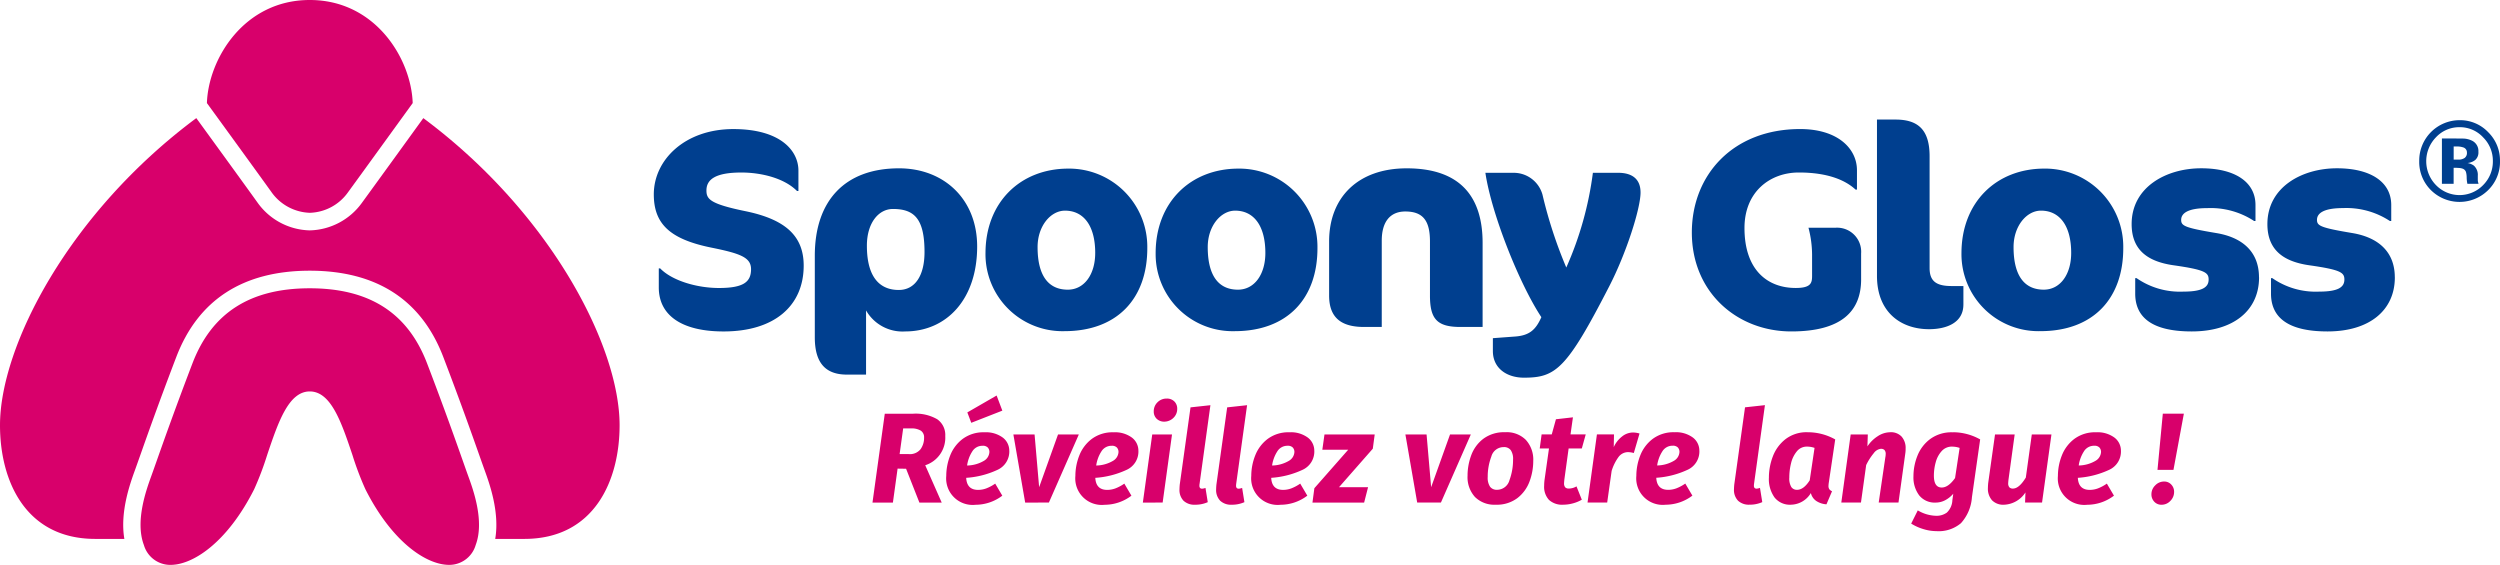 <svg id="Logo_Spoony" data-name="Logo / Spoony" xmlns="http://www.w3.org/2000/svg" width="369.763" height="83.548" viewBox="0 0 369.763 83.548">
  <path id="Tracé_1" data-name="Tracé 1" d="M111.412,40.713c0,5.928-4.3,9.742-11.843,9.742-6.229,0-9.589-2.4-9.589-6.508V41.128h.205c1.762,1.824,5.45,2.9,8.687,2.9,3.606,0,4.754-.871,4.754-2.777,0-1.741-1.558-2.321-5.86-3.192-6.147-1.244-8.523-3.524-8.523-7.876,0-5.1,4.59-9.659,11.761-9.659,6.966,0,9.63,3.192,9.63,6.135v3.026h-.205c-1.885-1.907-5.286-2.736-8.236-2.736-3.852,0-5.164,1.036-5.164,2.653,0,1.285.533,1.99,5.778,3.067,5.819,1.2,8.605,3.607,8.605,8.042Zm25.657-2.819c0,7.793-4.508,12.56-10.655,12.56a6.213,6.213,0,0,1-5.778-3.109v9.493h-2.827c-3.115,0-4.753-1.658-4.753-5.513V39.262c0-8.167,4.466-12.934,12.457-12.934,6.6,0,11.556,4.518,11.556,11.566Zm-7.786.829c0-4.891-1.475-6.383-4.672-6.383-2.131,0-3.852,2.072-3.852,5.43,0,4.85,2.049,6.55,4.713,6.55,2.459,0,3.811-2.2,3.811-5.6Zm9.019.166c0-7.545,5.163-12.519,12.253-12.519a11.57,11.57,0,0,1,11.679,11.772c0,7.462-4.466,12.271-12.253,12.271A11.393,11.393,0,0,1,138.3,38.889Zm16.228-.041c0-4.1-1.762-6.26-4.467-6.26-2.131,0-4.057,2.28-4.057,5.389,0,4.394,1.721,6.3,4.466,6.3,2.459,0,4.057-2.279,4.057-5.43Zm8.937.041c0-7.545,5.163-12.519,12.253-12.519A11.57,11.57,0,0,1,187.4,38.143c0,7.462-4.467,12.271-12.253,12.271a11.394,11.394,0,0,1-11.679-11.524Zm16.228-.041c0-4.1-1.762-6.26-4.466-6.26-2.131,0-4.057,2.28-4.057,5.389,0,4.394,1.721,6.3,4.466,6.3,2.459,0,4.057-2.279,4.057-5.43Zm32.131,10.943h-3.278c-3.442,0-4.507-1.16-4.507-4.643v-8c0-3.068-1.025-4.436-3.647-4.436-2.254,0-3.484,1.534-3.484,4.312V49.791h-2.622c-3.319,0-5.163-1.326-5.163-4.643v-8c0-6.55,4.3-10.819,11.474-10.819,7.991,0,11.228,4.27,11.228,11.027V49.791Zm23.362-19.9c0,2.4-2.131,9.037-4.631,13.887-6.311,12.271-7.909,13.514-12.621,13.514-2.5,0-4.59-1.368-4.59-3.938V51.45l3.36-.249c2.049-.166,2.991-.995,3.811-2.86-3.237-4.891-7.376-15.255-8.278-21.348H216.3a4.413,4.413,0,0,1,4.385,3.233A66.213,66.213,0,0,0,224.205,41a50.177,50.177,0,0,0,3.934-14.011h3.729c2.253,0,3.319,1.078,3.319,2.9Zm32.624,12.851c0,4.726-2.909,7.711-10.327,7.711-7.991,0-14.712-5.762-14.712-14.633,0-8.5,6.065-15.3,16.023-15.3,5.573,0,8.4,2.9,8.4,6.094v2.86h-.205c-1.475-1.368-4.057-2.528-8.4-2.528-4.221,0-8.032,2.819-8.032,8.208,0,6.176,3.36,8.871,7.581,8.871,2.254,0,2.418-.746,2.418-1.783V39.055a16.018,16.018,0,0,0-.533-3.938H264a3.558,3.558,0,0,1,3.811,3.814v3.814Zm15.125,3.731c0,2.777-2.622,3.648-5.081,3.648-4.139,0-7.7-2.487-7.7-7.876V19.116H272.9c3.4,0,5.04,1.575,5.04,5.431v16.54c0,2.031,1.107,2.653,3.279,2.653h1.721v2.736Zm-.285-7.586c0-7.545,5.163-12.519,12.253-12.519a11.57,11.57,0,0,1,11.679,11.772c0,7.462-4.466,12.271-12.253,12.271a11.393,11.393,0,0,1-11.679-11.524Zm16.228-.041c0-4.1-1.762-6.26-4.467-6.26-2.131,0-4.056,2.28-4.056,5.389,0,4.394,1.721,6.3,4.466,6.3,2.459,0,4.057-2.279,4.057-5.43Zm27.788,3.607c0,4.891-3.77,8-9.958,8-6.147,0-8.36-2.28-8.36-5.6v-2.28h.205a11.244,11.244,0,0,0,6.926,1.99c2.827,0,3.729-.663,3.729-1.783,0-1.036-.533-1.451-5.2-2.114-4.057-.581-6.188-2.446-6.188-6.094,0-5.471,5.122-8.249,10.286-8.249,5,0,8.032,2.031,8.032,5.43v2.363h-.205A11.719,11.719,0,0,0,319,32.215c-2.909,0-3.852.788-3.852,1.741,0,.871.492,1.161,5.2,1.948,3.77.622,6.311,2.695,6.311,6.55Zm20.083,0c0,4.891-3.77,8-9.958,8-6.147,0-8.359-2.28-8.359-5.6v-2.28h.2a11.244,11.244,0,0,0,6.926,1.99c2.827,0,3.729-.663,3.729-1.783,0-1.036-.533-1.451-5.2-2.114-4.057-.581-6.188-2.446-6.188-6.094,0-5.471,5.122-8.249,10.286-8.249,5,0,8.032,2.031,8.032,5.43v2.363h-.205a11.719,11.719,0,0,0-6.926-1.907c-2.909,0-3.852.788-3.852,1.741,0,.871.492,1.161,5.2,1.948,3.77.622,6.311,2.695,6.311,6.55Z" transform="translate(7.458 -1.432)" fill="#003f8f" fill-rule="evenodd"/>
  <path id="Tracé_2" data-name="Tracé 2" d="M320.317,20.23a4.691,4.691,0,0,0-3.509,1.508,5.058,5.058,0,0,0,.024,7.067,4.853,4.853,0,0,0,6.961-.008,4.924,4.924,0,0,0,1.443-3.558,4.869,4.869,0,0,0-1.435-3.5,4.663,4.663,0,0,0-3.485-1.508Zm5.973,5.009a5.846,5.846,0,0,1-1.791,4.337,6.009,6.009,0,0,1-8.429-.041,5.873,5.873,0,0,1-1.726-4.3,5.975,5.975,0,0,1,5.972-6.041,5.722,5.722,0,0,1,4.223,1.771,5.855,5.855,0,0,1,1.75,4.271ZM321.4,23.985a.766.766,0,0,0-.535-.762,2.864,2.864,0,0,0-1.005-.139h-.421v1.943h.672a1.593,1.593,0,0,0,.949-.246.914.914,0,0,0,.34-.8ZM317.7,28.6V21.9l1.843,0,1.365.013a3.158,3.158,0,0,1,1.305.344,1.691,1.691,0,0,1,.883,1.6,1.482,1.482,0,0,1-.466,1.222,2.149,2.149,0,0,1-1.147.451,2.231,2.231,0,0,1,.94.385,1.822,1.822,0,0,1,.584,1.5v.6a1.615,1.615,0,0,0,.012.2,1.023,1.023,0,0,0,.045.2l.056.189h-1.653a4.8,4.8,0,0,1-.105-.926,3.029,3.029,0,0,0-.105-.82.8.8,0,0,0-.486-.492,1.918,1.918,0,0,0-.592-.107l-.381-.024h-.365V28.6Z" transform="translate(43.472 -1.418)" fill="#003f8f" fill-rule="evenodd"/>
  <path id="Tracé_3" data-name="Tracé 3" d="M47.479,35.447a7.185,7.185,0,0,0,5.634-3.011C55,29.851,61.345,21.086,62.7,19.216,62.484,12.692,57.211,3.973,47.48,3.972s-15,8.719-15.218,15.243c1.36,1.868,7.717,10.61,9.592,13.231a7.23,7.23,0,0,0,5.625,3Z" transform="translate(-1.659 -3.972)" fill="#d8006b"/>
  <path id="Tracé_4" data-name="Tracé 4" d="M83.428,81.169c10.391,0,14.094-8.683,14.094-16.808,0-11.685-10.17-31.406-29.03-45.427-2,2.764-7.377,10.191-9.09,12.536a9.788,9.788,0,0,1-7.687,4.066h-.027a9.742,9.742,0,0,1-7.694-4.077c-1.694-2.369-7.077-9.775-9.079-12.528C16.05,32.953,5.88,52.676,5.88,64.361c0,8.125,3.7,16.808,14.094,16.808h4.3c-.679-3.97.858-8.214,1.569-10.177.206-.568.463-1.3.778-2.188,1.032-2.923,2.76-7.815,5.333-14.542C35.192,45.8,41.83,41.507,51.686,41.5h.03c9.855.009,16.494,4.3,19.729,12.765,2.572,6.726,4.3,11.619,5.332,14.542.315.892.572,1.62.778,2.188.711,1.963,2.248,6.207,1.569,10.177Z" transform="translate(-5.88 -1.462)" fill="#d8006b"/>
  <path id="Tracé_5" data-name="Tracé 5" d="M48.835,55.744c3.138,0,4.675,4.559,6.3,9.387a44.67,44.67,0,0,0,1.92,5.077C61.078,78.186,66.31,81.566,69.7,81.389a4.066,4.066,0,0,0,3.671-2.942c1.321-3.508-.372-8.179-1.1-10.174-.208-.572-.468-1.308-.785-2.208-1.028-2.91-2.749-7.783-5.31-14.478-2.855-7.467-8.53-11.1-17.348-11.1s-14.493,3.636-17.348,11.1c-2.56,6.7-4.281,11.568-5.31,14.479-.317.9-.577,1.636-.785,2.208-.723,2-2.416,6.666-1.094,10.174a4.064,4.064,0,0,0,3.67,2.942c3.395.186,8.623-3.2,12.649-11.191A44.651,44.651,0,0,0,42.53,65.13c1.626-4.827,3.163-9.387,6.3-9.387Z" transform="translate(-3.012 2.152)" fill="#d8006b"/>
  <path id="Tracé_6" data-name="Tracé 6" d="M127.89,60.077a4.283,4.283,0,0,1-2.963,4.307l2.438,5.52h-3.3L122.095,64.9l-1.256-.019-.694,5.027h-3.02l1.819-13.147h4.182a6.356,6.356,0,0,1,3.572.816,2.825,2.825,0,0,1,1.191,2.5Zm-5.42,2.656a2.019,2.019,0,0,0,1.772-.73,2.867,2.867,0,0,0,.516-1.7,1.17,1.17,0,0,0-.478-1.034,2.608,2.608,0,0,0-1.473-.332h-1.143l-.525,3.794Zm14.893-.474a2.968,2.968,0,0,1-1.782,2.818,12.942,12.942,0,0,1-4.595,1.167q.094,1.783,1.763,1.783a3.485,3.485,0,0,0,1.228-.228,6.176,6.176,0,0,0,1.3-.7l1.05,1.783a6.567,6.567,0,0,1-3.957,1.347,3.919,3.919,0,0,1-4.332-4.268,8.254,8.254,0,0,1,.572-3,5.638,5.638,0,0,1,1.847-2.466,5.119,5.119,0,0,1,3.226-.986,4.213,4.213,0,0,1,2.71.778,2.427,2.427,0,0,1,.966,1.973Zm-6.245,2.163a5.056,5.056,0,0,0,2.5-.7,1.6,1.6,0,0,0,.8-1.29.966.966,0,0,0-.234-.664.993.993,0,0,0-.778-.266,1.746,1.746,0,0,0-1.519.835,5.208,5.208,0,0,0-.769,2.087Zm.619-6.317-.582-1.537,4.332-2.5.844,2.239Zm7.973,11.8L137.965,59.83H141.1l.675,7.8,2.794-7.8h3.076L143.217,69.9Zm16.749-7.645a2.969,2.969,0,0,1-1.781,2.818,12.949,12.949,0,0,1-4.595,1.167q.093,1.783,1.763,1.783a3.49,3.49,0,0,0,1.228-.228,6.191,6.191,0,0,0,1.3-.7l1.05,1.783a6.567,6.567,0,0,1-3.957,1.347,3.919,3.919,0,0,1-4.332-4.268,8.255,8.255,0,0,1,.572-3,5.633,5.633,0,0,1,1.847-2.466,5.118,5.118,0,0,1,3.226-.986,4.213,4.213,0,0,1,2.71.778,2.425,2.425,0,0,1,.966,1.973Zm-6.245,2.163a5.056,5.056,0,0,0,2.5-.7,1.6,1.6,0,0,0,.8-1.29.966.966,0,0,0-.234-.664.993.993,0,0,0-.778-.266,1.746,1.746,0,0,0-1.519.835,5.208,5.208,0,0,0-.769,2.087Zm6.9,5.483,1.388-10.073h2.925L160.043,69.9Zm3.526-15.385a1.524,1.524,0,0,1,1.135.427,1.484,1.484,0,0,1,.422,1.091,1.8,1.8,0,0,1-.553,1.328,1.943,1.943,0,0,1-1.378.569,1.582,1.582,0,0,1-1.116-.436,1.455,1.455,0,0,1-.422-1.081,1.827,1.827,0,0,1,.553-1.347,1.856,1.856,0,0,1,1.36-.55ZM165.5,67.152a1.032,1.032,0,0,0-.019.228.524.524,0,0,0,.1.37.418.418,0,0,0,.31.1,1.764,1.764,0,0,0,.487-.114l.337,2.106a4.513,4.513,0,0,1-1.875.379,2.338,2.338,0,0,1-1.707-.588,2.287,2.287,0,0,1-.6-1.708q0-.208.037-.664l1.594-11.439,2.944-.322L165.5,67.152Zm5.421,0a1.034,1.034,0,0,0-.019.228.521.521,0,0,0,.1.37.417.417,0,0,0,.309.1,1.762,1.762,0,0,0,.488-.114l.337,2.106a4.513,4.513,0,0,1-1.875.379,2.337,2.337,0,0,1-1.707-.588,2.287,2.287,0,0,1-.6-1.708c0-.139.013-.36.038-.664l1.594-11.439,2.944-.322-1.613,11.648Zm11.554-4.894a2.968,2.968,0,0,1-1.781,2.818,12.949,12.949,0,0,1-4.595,1.167q.093,1.783,1.763,1.783a3.49,3.49,0,0,0,1.228-.228,6.19,6.19,0,0,0,1.3-.7l1.05,1.783a6.568,6.568,0,0,1-3.957,1.347,3.919,3.919,0,0,1-4.332-4.268,8.255,8.255,0,0,1,.572-3,5.638,5.638,0,0,1,1.847-2.466,5.118,5.118,0,0,1,3.226-.986,4.213,4.213,0,0,1,2.71.778,2.425,2.425,0,0,1,.966,1.973Zm-6.245,2.163a5.056,5.056,0,0,0,2.5-.7,1.6,1.6,0,0,0,.8-1.29.963.963,0,0,0-.235-.664.993.993,0,0,0-.778-.266,1.746,1.746,0,0,0-1.519.835,5.217,5.217,0,0,0-.769,2.087Zm9.9,3.206h4.295l-.581,2.276H182.2l.282-2.124,5.007-5.692H183.66l.319-2.257h7.427l-.281,2.106ZM197.691,69.9,195.947,59.83h3.132l.675,7.8,2.794-7.8h3.076L201.2,69.9Zm13-10.4a3.982,3.982,0,0,1,3.066,1.128,4.329,4.329,0,0,1,1.1,3.121,8.679,8.679,0,0,1-.544,3.016,5.51,5.51,0,0,1-1.791,2.466,5.027,5.027,0,0,1-3.216.987,4.058,4.058,0,0,1-3.066-1.138,4.347,4.347,0,0,1-1.1-3.149,8.662,8.662,0,0,1,.544-3.026,5.4,5.4,0,0,1,1.791-2.438,5.1,5.1,0,0,1,3.216-.967Zm-.206,2.2a1.879,1.879,0,0,0-1.829,1.4,8.414,8.414,0,0,0-.535,3.016,2.391,2.391,0,0,0,.347,1.442,1.225,1.225,0,0,0,1.04.455,1.911,1.911,0,0,0,1.838-1.442,8.7,8.7,0,0,0,.525-3.035,2.269,2.269,0,0,0-.347-1.394,1.238,1.238,0,0,0-1.041-.446Zm8.967,4.857q-.037.379-.037.474a.893.893,0,0,0,.169.617.717.717,0,0,0,.544.18,2.244,2.244,0,0,0,1.125-.322l.787,1.973a5.326,5.326,0,0,1-1.35.55,5.547,5.547,0,0,1-1.388.189,2.878,2.878,0,0,1-2.119-.711,2.837,2.837,0,0,1-.713-2.1,6.917,6.917,0,0,1,.056-.854l.657-4.648h-1.369l.281-2.087h1.5l.619-2.239,2.513-.285-.357,2.523h2.251l-.582,2.087h-1.95l-.638,4.648Zm10.129-7.019a3.457,3.457,0,0,1,.994.152l-.844,2.883a3.6,3.6,0,0,0-.825-.132,1.761,1.761,0,0,0-1.435.721,6.844,6.844,0,0,0-1.022,2.068l-.656,4.667h-2.907l1.388-10.073H226.8l-.038,1.878a4.154,4.154,0,0,1,1.257-1.594,2.6,2.6,0,0,1,1.556-.569Zm9.847,2.713a2.968,2.968,0,0,1-1.781,2.818,12.949,12.949,0,0,1-4.595,1.167q.094,1.783,1.763,1.783a3.487,3.487,0,0,0,1.228-.228,6.191,6.191,0,0,0,1.3-.7l1.05,1.783a6.567,6.567,0,0,1-3.957,1.347,3.919,3.919,0,0,1-4.332-4.268,8.255,8.255,0,0,1,.572-3,5.638,5.638,0,0,1,1.847-2.466,5.118,5.118,0,0,1,3.226-.986,4.216,4.216,0,0,1,2.71.778,2.426,2.426,0,0,1,.965,1.973Zm-6.245,2.163a5.054,5.054,0,0,0,2.5-.7,1.6,1.6,0,0,0,.8-1.29.966.966,0,0,0-.234-.664.994.994,0,0,0-.778-.266,1.745,1.745,0,0,0-1.519.835,5.2,5.2,0,0,0-.769,2.087Zm14.331,2.732a1.034,1.034,0,0,0-.019.228.521.521,0,0,0,.1.37.417.417,0,0,0,.309.1,1.759,1.759,0,0,0,.487-.114l.338,2.106a4.516,4.516,0,0,1-1.876.379,2.337,2.337,0,0,1-1.706-.588,2.287,2.287,0,0,1-.6-1.708q0-.208.038-.664l1.594-11.439,2.944-.322-1.613,11.648Zm7.915-7.645a8.292,8.292,0,0,1,4.089,1.062l-.957,6.45a4.1,4.1,0,0,0-.037.417.835.835,0,0,0,.131.512.974.974,0,0,0,.394.284l-.825,1.935a3.11,3.11,0,0,1-1.491-.484,1.974,1.974,0,0,1-.815-1.185,3.512,3.512,0,0,1-2.945,1.726,2.892,2.892,0,0,1-2.429-1.072,4.656,4.656,0,0,1-.834-2.931,8.78,8.78,0,0,1,.581-3.13,5.849,5.849,0,0,1,1.876-2.561,5.092,5.092,0,0,1,3.263-1.024Zm-.075,2.124a1.885,1.885,0,0,0-1.509.7,4.291,4.291,0,0,0-.854,1.746,8.68,8.68,0,0,0-.262,2.124,2.47,2.47,0,0,0,.3,1.413.987.987,0,0,0,.844.408q.975,0,1.875-1.4l.713-4.8a3.335,3.335,0,0,0-1.107-.19Zm12.267-2.124a2.165,2.165,0,0,1,1.7.626,2.52,2.52,0,0,1,.61,1.8,4.235,4.235,0,0,1-.038.645L268.877,69.9h-2.925l.975-6.659a2.578,2.578,0,0,0,.056-.493.832.832,0,0,0-.187-.627.754.754,0,0,0-.525-.171,1.516,1.516,0,0,0-1.05.645,8.536,8.536,0,0,0-1.125,1.764l-.769,5.54h-2.907l1.388-10.073h2.532l-.056,1.764a5.139,5.139,0,0,1,1.547-1.518,3.365,3.365,0,0,1,1.791-.569Zm9.248,0a8.221,8.221,0,0,1,4.088,1.062l-1.218,8.556a6.358,6.358,0,0,1-1.623,3.832,5.094,5.094,0,0,1-3.629,1.177,6.645,6.645,0,0,1-1.922-.3,7.291,7.291,0,0,1-1.81-.816l.975-1.954a5.557,5.557,0,0,0,2.7.8,2.587,2.587,0,0,0,1.6-.474,2.66,2.66,0,0,0,.816-1.821l.131-.968a4.089,4.089,0,0,1-1.191.958,2.994,2.994,0,0,1-1.416.351,2.935,2.935,0,0,1-2.428-1.063A4.411,4.411,0,0,1,271.091,66a8.145,8.145,0,0,1,.591-3.026,5.69,5.69,0,0,1,1.894-2.476,5.3,5.3,0,0,1,3.291-.986Zm-.056,2.124a2.008,2.008,0,0,0-1.547.664,3.938,3.938,0,0,0-.881,1.65,7.378,7.378,0,0,0-.272,1.973q0,1.765,1.163,1.764.976,0,1.969-1.4l.675-4.458a3.446,3.446,0,0,0-1.107-.19ZM287.6,69.9l.056-1.5a3.953,3.953,0,0,1-3.151,1.821,2.33,2.33,0,0,1-1.791-.654,2.585,2.585,0,0,1-.61-1.831q0-.209.038-.7l1.013-7.209h2.907l-.919,6.716c-.025.253-.038.417-.038.493a.861.861,0,0,0,.179.617.694.694,0,0,0,.515.18q.919,0,1.913-1.631l.882-6.374H291.5L290.111,69.9Zm14.18-7.645A2.968,2.968,0,0,1,300,65.076a12.949,12.949,0,0,1-4.595,1.167q.093,1.783,1.763,1.783a3.49,3.49,0,0,0,1.228-.228,6.189,6.189,0,0,0,1.3-.7l1.05,1.783a6.569,6.569,0,0,1-3.957,1.347,3.919,3.919,0,0,1-4.332-4.268,8.255,8.255,0,0,1,.572-3,5.638,5.638,0,0,1,1.847-2.466,5.118,5.118,0,0,1,3.226-.986,4.213,4.213,0,0,1,2.71.778,2.425,2.425,0,0,1,.966,1.973Zm-6.245,2.163a5.056,5.056,0,0,0,2.5-.7,1.6,1.6,0,0,0,.8-1.29.963.963,0,0,0-.235-.664.993.993,0,0,0-.778-.266,1.746,1.746,0,0,0-1.519.835,5.217,5.217,0,0,0-.769,2.087Zm11.65.645.788-8.309h3.113l-1.538,8.309Zm.975,1.727a1.4,1.4,0,0,1,1.06.446,1.525,1.525,0,0,1,.422,1.091,1.848,1.848,0,0,1-.553,1.328,1.76,1.76,0,0,1-1.3.569,1.42,1.42,0,0,1-1.078-.446,1.551,1.551,0,0,1-.422-1.11,1.809,1.809,0,0,1,.562-1.309,1.789,1.789,0,0,1,1.313-.569Z" transform="translate(11.919 4.43)" fill="#d8006b" fill-rule="evenodd"/>
</svg>

